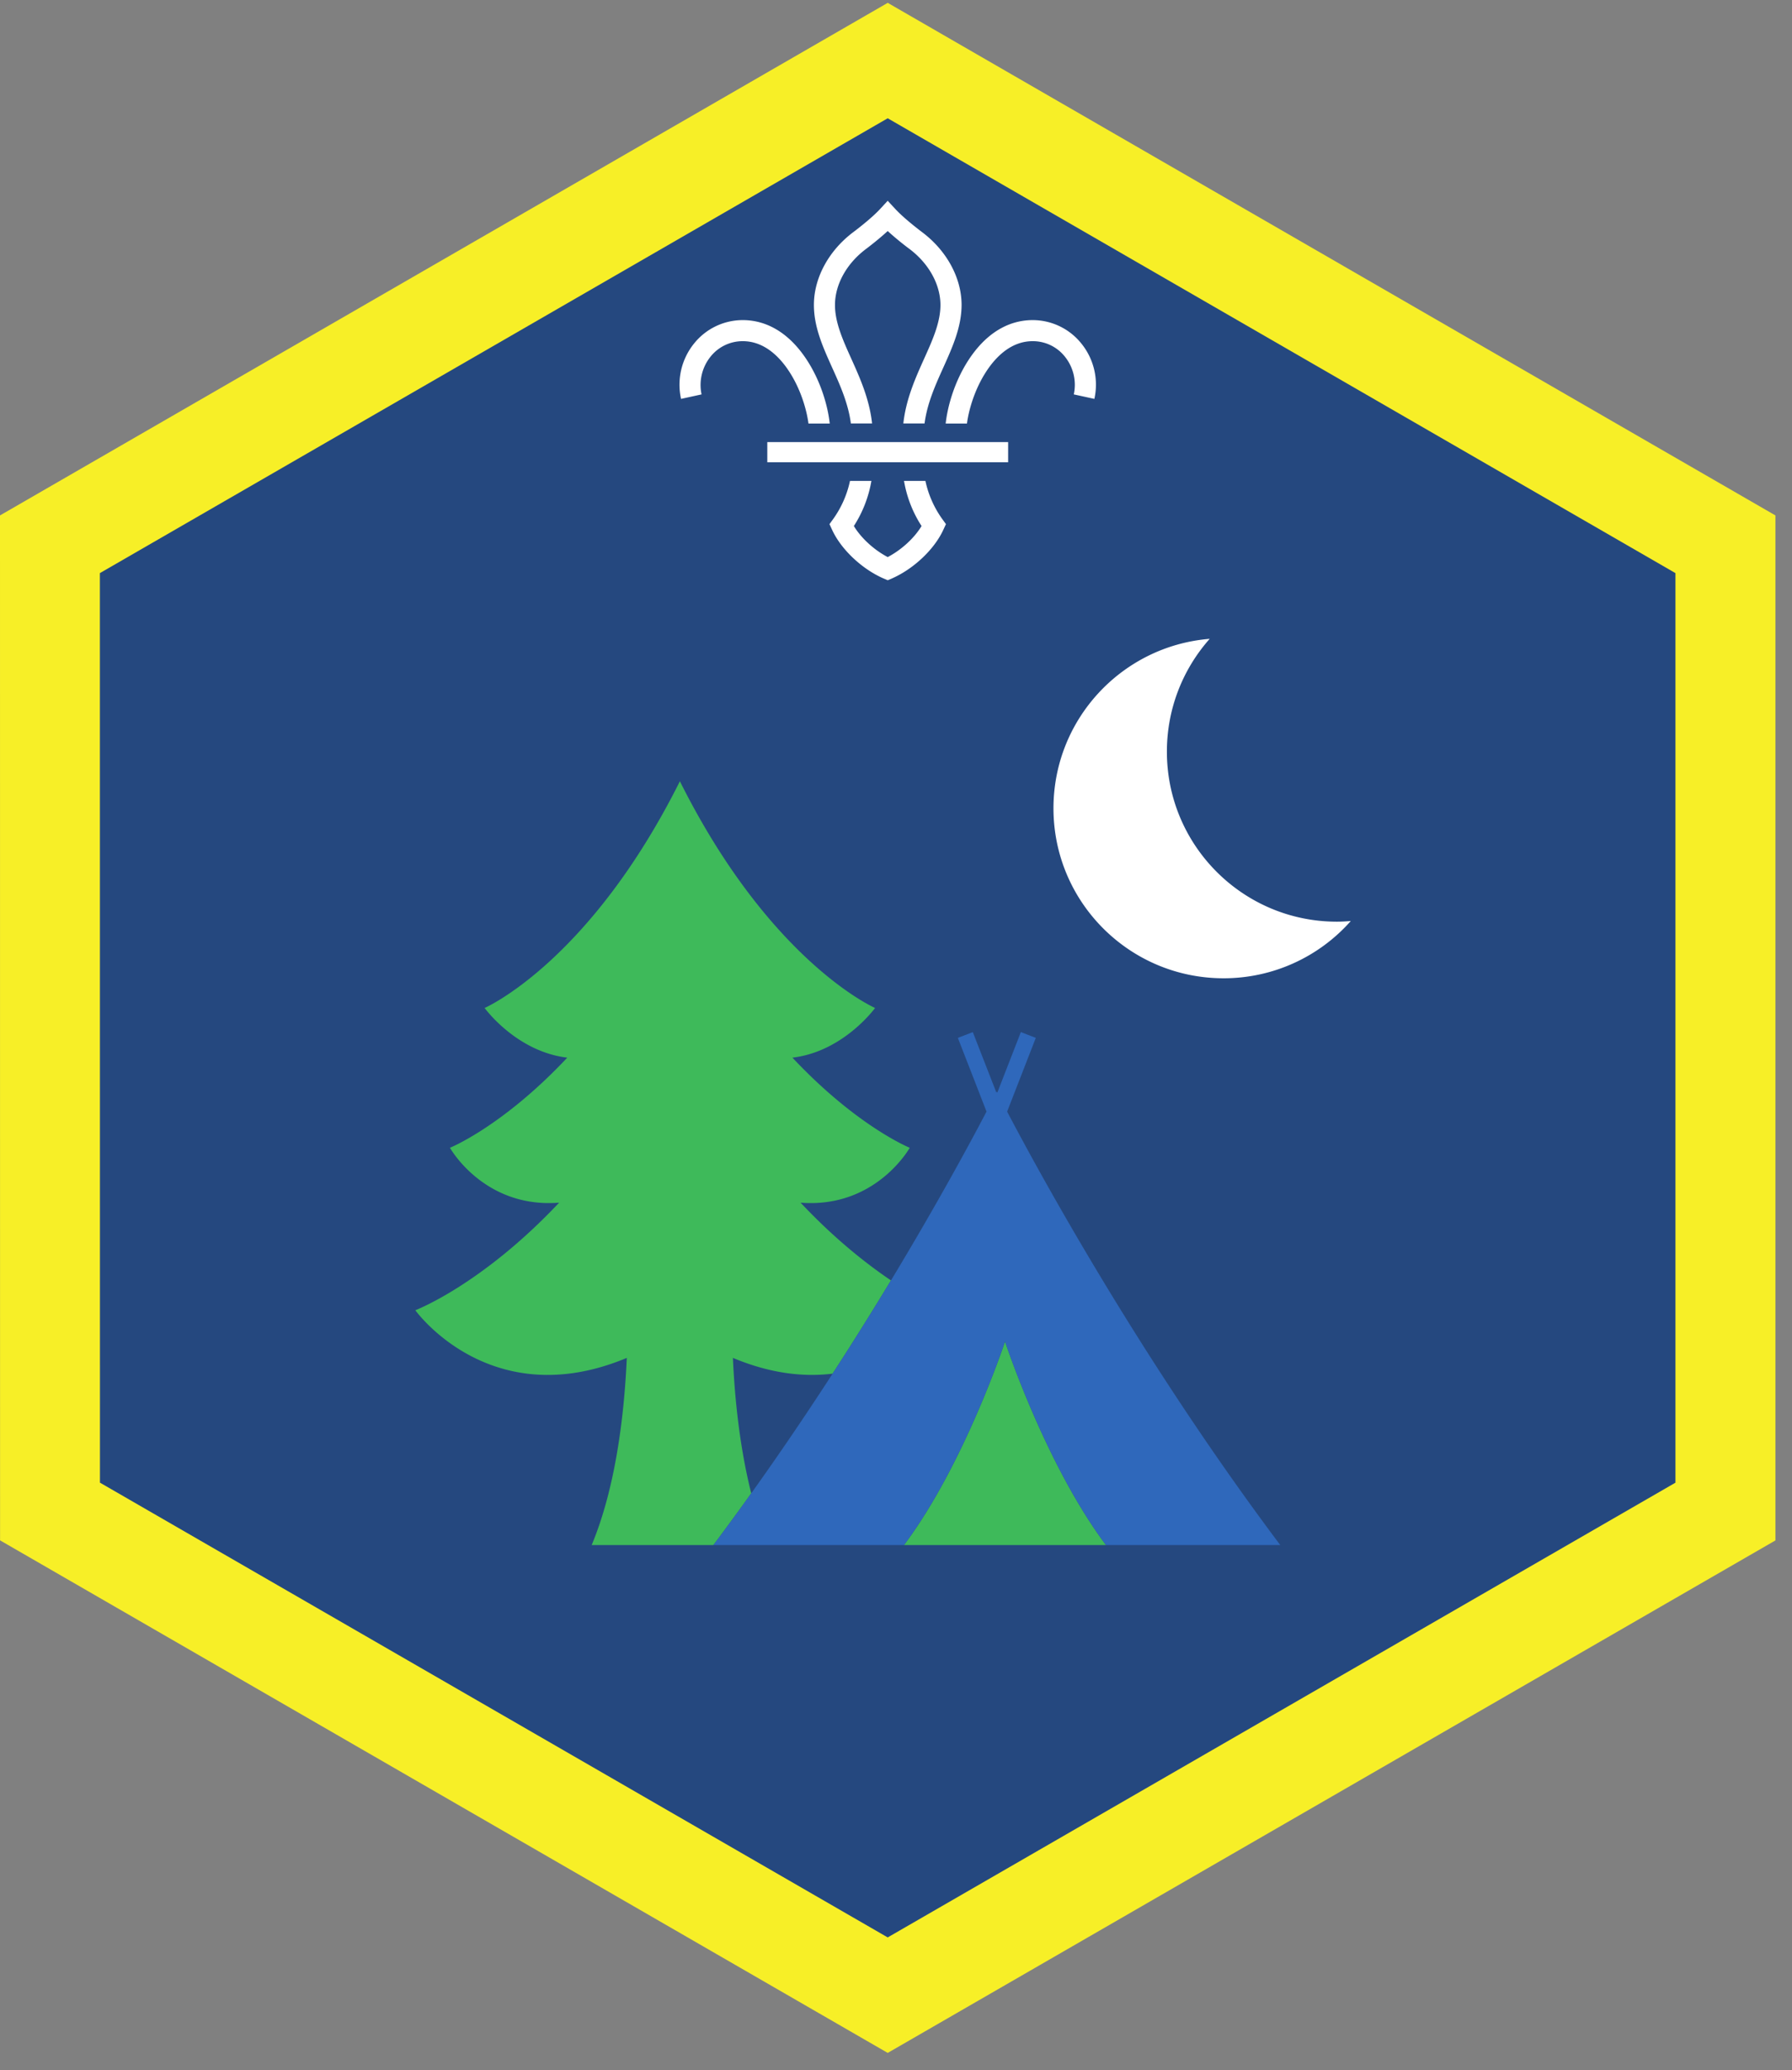<ns0:svg xmlns:ns0="http://www.w3.org/2000/svg" height="158.667" viewBox="0 0 137.333 158.667" width="137.333"><ns0:rect x="0" y="0" width="137.333" height="158.667" fill="#808080" stroke="none"/><ns0:path d="M68.03 152.915L3.829 115.847V41.71L68.031 4.643l64.204 37.067v74.137L68.03 152.915" fill="#25487f" /><ns0:path d="M68.027.221L0 39.503l.005 78.552 68.022 39.28h.009l68.027-39.275V39.503L68.036.22zM7.66 113.633l-.005-69.709L68.031 9.065l60.37 34.859v69.71l-60.37 34.852-60.37-34.853" fill="#f7ef27" /><ns0:path d="M56.167 104.07c2.921 1.225 5.478 1.474 7.64 1.209 1.63-2.51 3.125-4.918 4.474-7.146-1.912-1.292-4.338-3.209-6.926-5.958 5.765.453 8.364-4.208 8.364-4.208s-4.036-1.631-8.99-6.907c3.911-.458 6.334-3.808 6.334-3.808s-8.01-3.479-14.959-17.375C45.151 73.773 37.14 77.252 37.14 77.252s2.417 3.344 6.333 3.808c-4.952 5.276-8.99 6.907-8.99 6.907s2.6 4.661 8.366 4.208c-5.947 6.317-11.02 8.244-11.02 8.244s5.744 8.026 16.207 3.652c-.197 4.38-.848 9.921-2.692 14.344h9.328a209.828 209.828 0 0 0 2.901-3.964c-.88-3.495-1.266-7.235-1.406-10.38M69.276 118.415H84.76c-4.645-6.194-7.739-15.606-7.739-15.606s-3.1 9.412-7.745 15.606" fill="#3eba5a" /><ns0:path d="M79.38 79.544l-1.145-.442-1.803 4.635c-.025-.042-.036-.073-.036-.073s-.016.03-.036.073l-1.808-4.635-1.145.442 2.197 5.65c-1.202 2.298-3.74 7.006-7.323 12.94a267.339 267.339 0 0 1-4.474 7.145 245.33 245.33 0 0 1-6.234 9.172 209.828 209.828 0 0 1-2.901 3.964h14.604c4.645-6.194 7.745-15.606 7.745-15.606s3.094 9.412 7.739 15.606h13.355c-10.74-14.32-18.522-28.625-20.932-33.22l2.197-5.651" fill="#2f68bb" /><ns0:path d="M102.459 70.639c-7.2 0-13.032-5.839-13.032-13.032 0-3.317 1.24-6.344 3.28-8.646-6.702.542-11.972 6.146-11.972 12.99 0 7.192 5.833 13.025 13.036 13.025a12.99 12.99 0 0 0 9.75-4.39c-.35.031-.709.053-1.062.053M60.479 28.472c.89 1.364 1.338 2.926 1.48 3.99h1.629c-.14-1.303-.661-3.2-1.755-4.877-1.302-1.994-2.994-3.046-4.901-3.052h-.01a4.78 4.78 0 0 0-3.729 1.792 5.024 5.024 0 0 0-1 4.246l1.572-.344a3.47 3.47 0 0 1 .683-2.886 3.142 3.142 0 0 1 2.473-1.193h.006c1.688 0 2.865 1.267 3.552 2.324M72.219 39.79a7.829 7.829 0 0 1-1.298-2.933h-1.64a9.171 9.171 0 0 0 1.344 3.458c-.552.922-1.546 1.833-2.594 2.38-1.047-.547-2.041-1.458-2.594-2.38a9.263 9.263 0 0 0 1.344-3.458h-1.64a7.82 7.82 0 0 1-1.297 2.933l-.276.38.197.426c.683 1.495 2.266 3 3.938 3.735l.328.14h.005l.324-.14c1.67-.735 3.255-2.24 3.937-3.735l.198-.427-.276-.38M75.584 28.472c-.89 1.364-1.339 2.926-1.48 3.99h-1.63c.14-1.303.662-3.2 1.755-4.877 1.302-1.994 2.995-3.046 4.902-3.052h.01a4.78 4.78 0 0 1 3.728 1.792 5.01 5.01 0 0 1 1 4.246l-1.577-.344a3.447 3.447 0 0 0-.677-2.886 3.134 3.134 0 0 0-2.475-1.193h-.004c-1.688 0-2.865 1.267-3.552 2.324M65.208 32.456h1.625c-.202-1.875-.937-3.505-1.588-4.953-.652-1.443-1.266-2.808-1.255-4.162.015-1.562.9-3.156 2.385-4.265.256-.193.994-.761 1.656-1.37.662.609 1.4 1.177 1.662 1.37 1.479 1.11 2.364 2.703 2.38 4.265.01 1.354-.604 2.719-1.256 4.162-.65 1.448-1.385 3.078-1.588 4.953h1.626c.202-1.547.828-2.937 1.437-4.287.724-1.61 1.405-3.13 1.401-4.844-.021-2.062-1.157-4.134-3.037-5.541-.219-.167-1.37-1.041-2.036-1.76l-.59-.636-.587.636c-.667.719-1.818 1.593-2.041 1.76-1.875 1.407-3.011 3.479-3.027 5.541-.011 1.714.672 3.235 1.396 4.844.61 1.35 1.234 2.74 1.437 4.287M58.803 35.43H77.26v-1.547H58.803z" fill="#fff" /></ns0:svg>